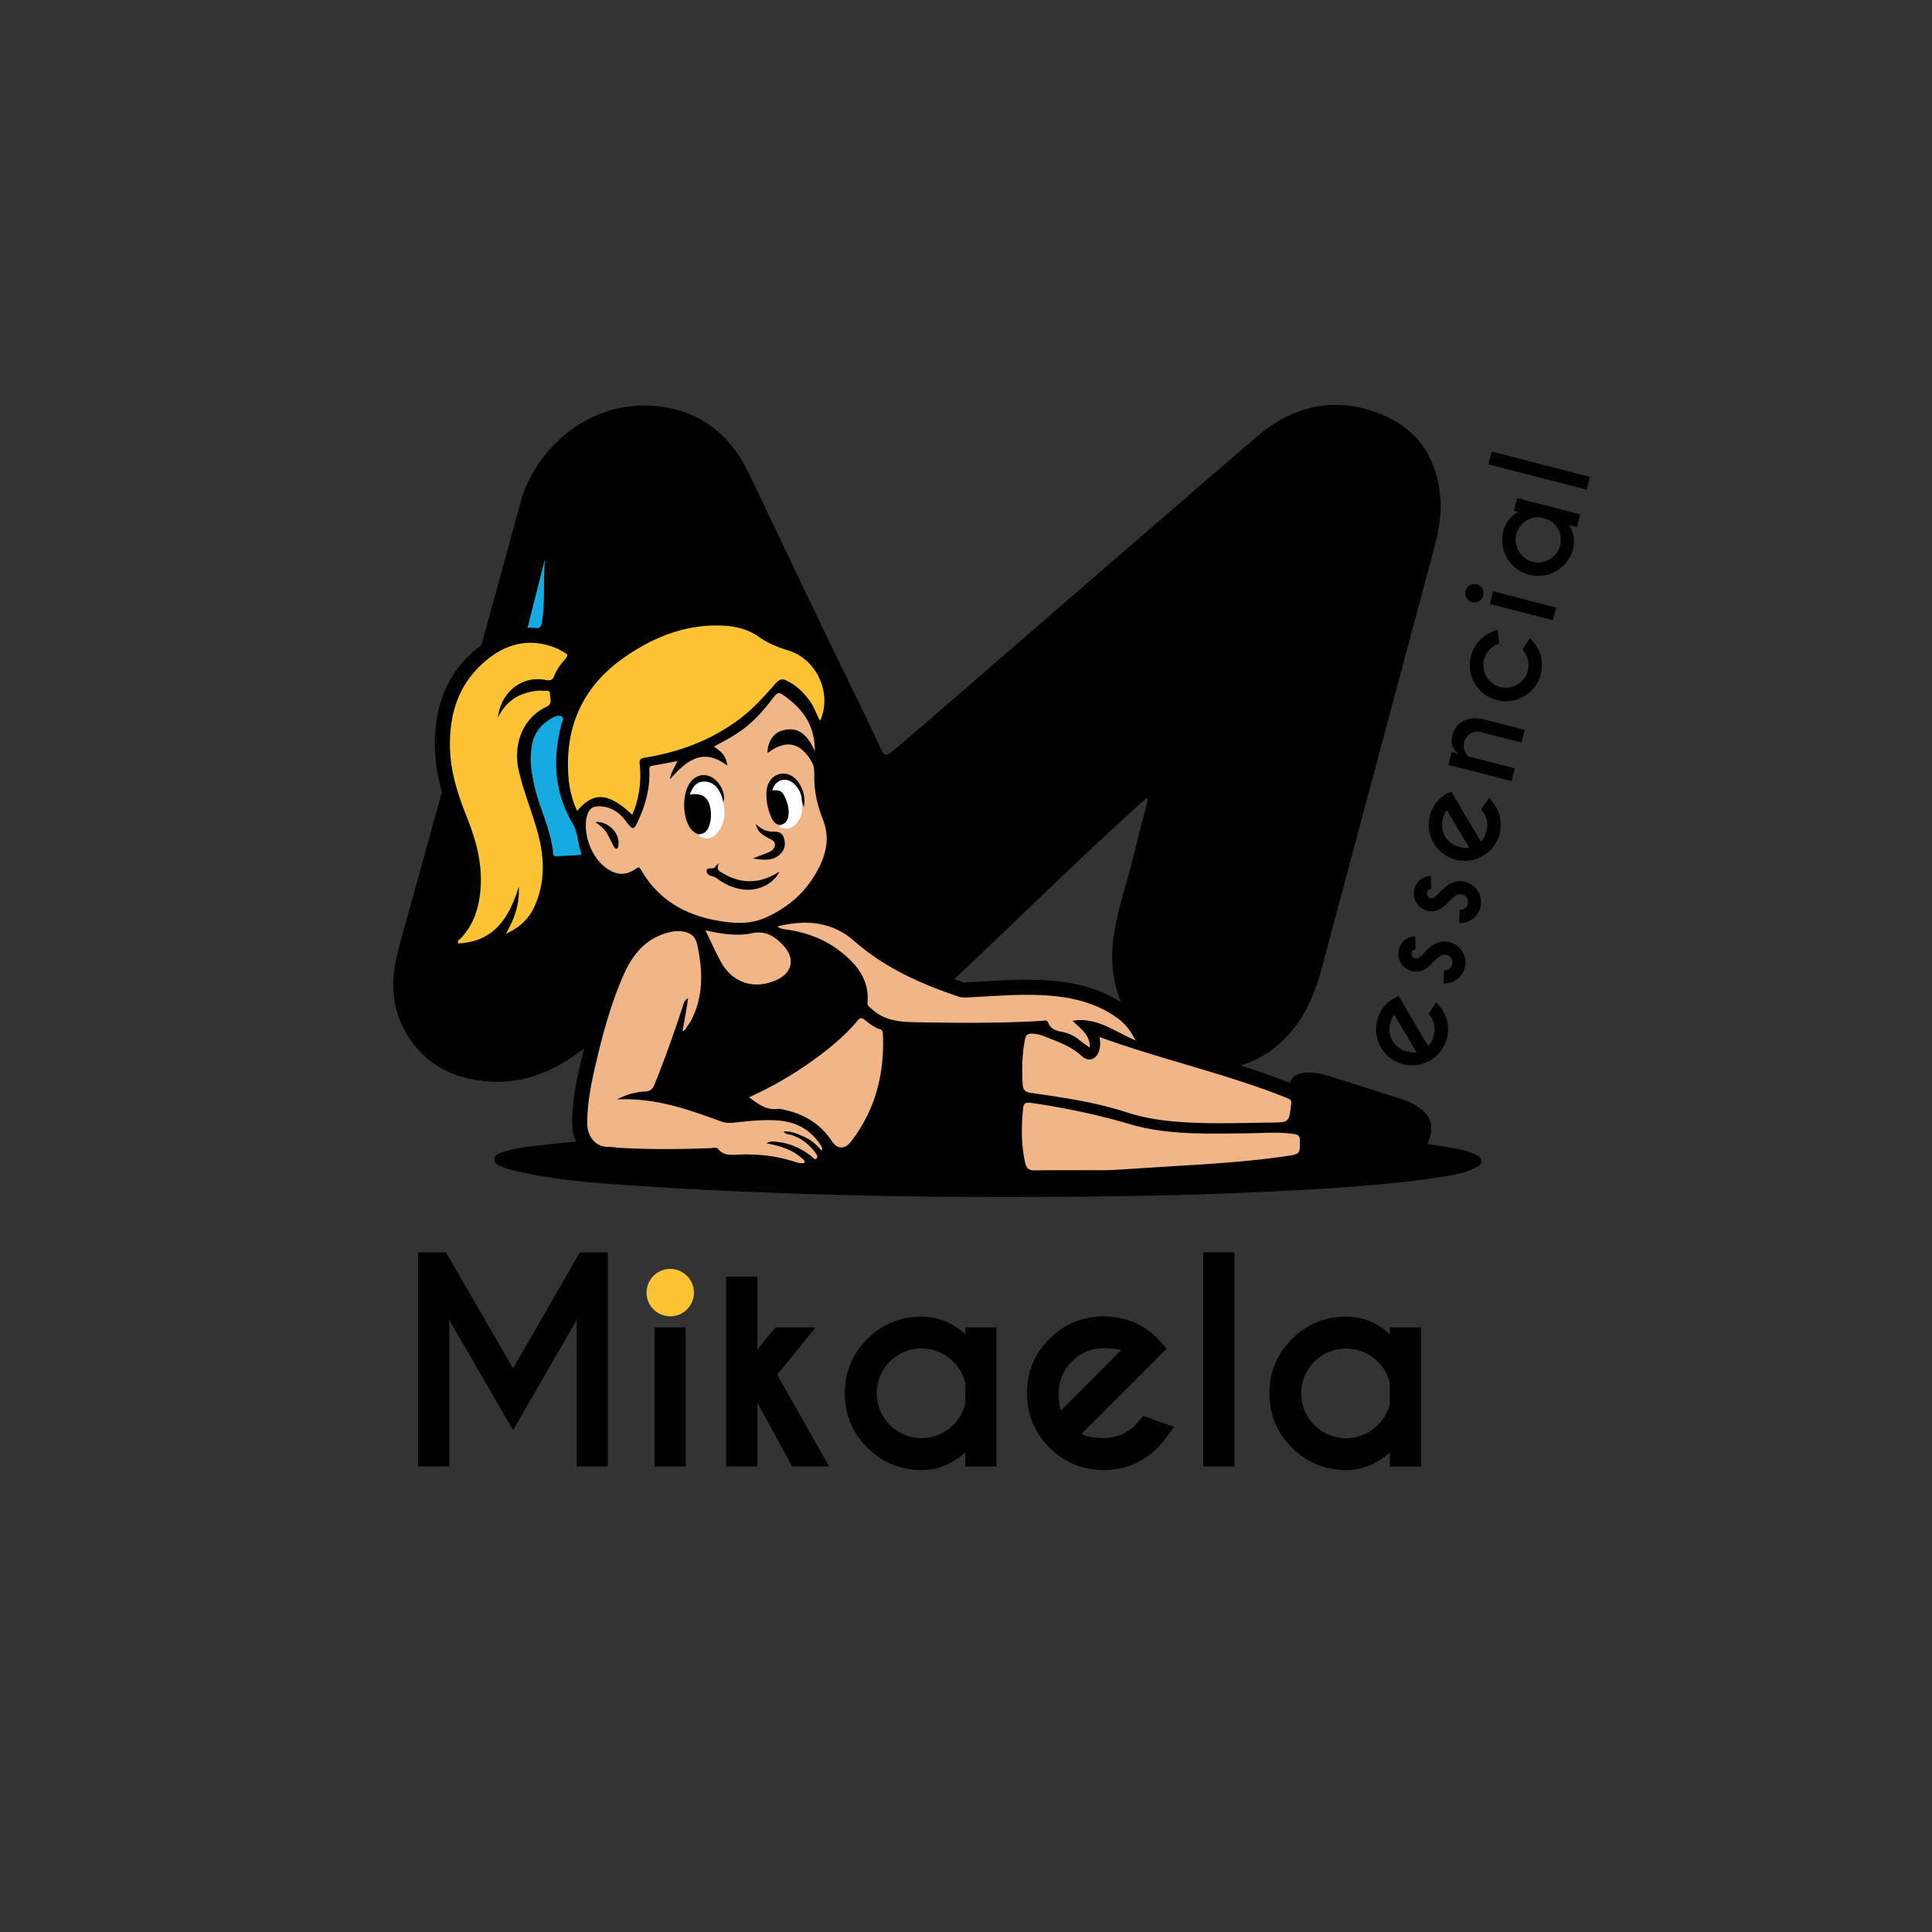 <svg viewBox="0 0 2467.4 2467.4" xmlns="http://www.w3.org/2000/svg" id="PROJETO"><rect x="0" y="0" width="2467.4" height="2467.4" fill="#333333" stroke="none"/><defs><style>.cls-1{fill:#15aae0;}.cls-2{fill:#f1b687;}.cls-3{fill:#fff;}.cls-4{fill:#fcc334;}</style></defs><g data-name="01" id="_01"><path d="M1883.4,1473.94a101.89,101.89,0,0,0-24.49-7.11c-11.93-2.1-23.91-3.92-36.07-5.89,10.09-21.5,5.07-37.38-14.85-49a95.89,95.89,0,0,0-19.32-8.52c-28-8.93-55.9-18-84-26.64-12.88-4-25.86-8.2-39.74-6.29-11.19,1.54-16.57,5.85-18.22,17-.93,6.28-3.3,4.32-6.79,3q-22.35-8.12-44.81-16c-8.52-3-17.07-5.9-27.15-9.38,3.07-.93,4.42-1.44,5.81-1.74,36.79-7.8,64.47-28.8,85.42-59.3,15-21.88,23.29-46.63,30.08-72q70.9-265.38,142-530.7c5.65-21.13,9.86-42.41,8.25-64.43-3.58-49-26.36-86.57-71.49-106.13C1708.84,505.2,1653.69,516,1604.78,558q-63.58,54.53-126.9,109.37-128.07,110.77-256,221.64c-26.89,23.27-53.7,46.65-80.95,69.5-9.4,7.88-11.81,7.07-16.85-4-19.56-42.76-40.7-84.76-61.17-127.08-35.81-74.09-70.81-148.56-106.46-222.73-20-41.55-50.67-71.67-96.5-82.41-98.23-23-175.79,48.27-194.95,118.46q-25.31,92.72-50.82,185.39a26,26,0,0,1-8.15,13.1,130.59,130.59,0,0,0-36.32,53.37c-12.59,34.55-13.43,69.56-5.76,105.11a31.73,31.73,0,0,1-.06,15.64c-16.76,60.32-33.27,120.71-50.16,181-6,21.57-11.9,43-11.52,65.74.87,52.11,35.4,99.56,85.32,114.35,49.09,14.55,95.36,6.48,138.23-21.19,9.65-6.23,18.78-13.26,29-20.51-8.47,41.93-21.46,82-16,125-12.61,1.21-25.19,2.21-37.71,3.67-20.7,2.4-41.62,3.82-61.45,11-3.73,1.35-8.08,3-8.15,8.16s4,7.07,7.71,8.64c10,4.24,20.69,6.63,31.33,8.86,54,11.32,109,14,163.82,17.62,70.12,4.63,140.36,7.42,210.62,9.61,121.47,3.79,243,4,364.47,2.66,92.94-1,185.84-4.07,278.64-9.78,49.93-3.07,99.72-7.14,149.2-14.45,16-2.36,32-5.1,46.71-12.29,3.73-1.82,7.76-3.72,7.92-8.57C1892,1477.39,1887.36,1475.75,1883.4,1473.94Zm-978.78-55.75a190.8,190.8,0,0,0-54.43-17c-4.87-.79-4.77-2.2-3.08-6.16,5.87-13.74,11.32-27.66,17.53-43,23.13,33.2,54.66,54.89,92.64,69.74C938.19,1426.16,921.59,1426.6,904.62,1418.19Zm543.7-327.54c-8.17,34.3-20.27,67.67-25.7,102.59-5,32.29-1.72,63.92,12,94,.32.69.14,1.61.27,3.53-13.28-8.31-26.38-15.21-40.48-20-34.58-11.82-70.21-13.54-106.27-11.42-16.43,1-32.87,1.92-49.29,3-8.79.56-16.71-2.34-26.37-6.12,84.76-79.12,166-160.37,251.6-236.9l2.05,1.63C1460.17,1044.15,1453.88,1067.31,1448.32,1090.65Z"></path><path d="M695.86,714.16c-2.17,27.08.63,54.76-4,82-1.14,6.73-11,11.17-16.51,7.62-2-1.27-1.36-3-1-4.64Q685.11,756.66,695.86,714.16Z" class="cls-1"></path><path d="M1808,1411.92a95.89,95.89,0,0,0-19.32-8.52c-28-8.93-55.9-18-84-26.64-12.88-4-25.86-8.2-39.74-6.29-8.78,1.21-14,4.14-16.6,10.73a11,11,0,0,0-.7,1.9c-42.74-16.85-87-30-129.93-42.75-16-4.75-32.34-9.6-48.64-14.66a19.17,19.17,0,0,0-1.73-5.51c-7.46-15.19-16.3-26.22-27.81-34.73-24.39-18-54-28.65-90.63-32.46a354.85,354.85,0,0,0-36.79-1.76c-17.4,0-34.79,1-51.62,1.93-6.63.38-13.5.77-20.2,1.08l-3.13.18c-1.69.1-3.28.2-4.62.2a8.93,8.93,0,0,1-2.65-.25c-37.77-12.76-86.24-31.91-126.2-67-20.43-18-44.68-27.39-72.11-28.11a146.55,146.55,0,0,0,23.84-29c13.09-20.91,28.71-53.09,13.41-91-6.92-17.14-10.08-33.43-9.66-49.81a52.48,52.48,0,0,0-2.52-19,19.25,19.25,0,0,0,3.4-11.27,119.89,119.89,0,0,0-2.51-22.88,19.22,19.22,0,0,0,5.62-5.6c.14-.22.26-.39.37-.53a25.15,25.15,0,0,0,3.09-5.62c8.32-21.75,7-46.64-3.64-68.28s-29.28-37.62-51.36-44.26c-13.36-4-23.12-8.51-31.67-14.57-15.59-11-34.23-16.85-57-17.74-2.58-.1-5.2-.15-7.78-.15-44.12,0-86.35,14.51-129.12,44.35-28.26,19.72-49.35,43.84-62.68,71.68-.15.3-.28.61-.42.91l-.54-.21a44.79,44.79,0,0,0-.5-8.45c-.07-.52-.17-1.23-.19-1.54a25.56,25.56,0,0,0-1.06-7.37,31.5,31.5,0,0,0,5.18-9c1.48-3.88,4.15-8,8.4-13.08l.1-.12c4.85-5.78,10.89-13,9-23.55s-10.22-15.22-16.87-18.93a80.55,80.55,0,0,0-9.35-4.57,107.14,107.14,0,0,0-39.82-8c-26.9,0-52.51,11.27-76.1,33.5-32.73,30.84-47.65,71.39-45.63,123.95,1.3,33.54,11.82,64.16,23,92.26,12.72,32,17.66,56.9,16,80.83-1.59,23.11-7.9,39.87-19.85,52.61-11,8.23-10.62,20.27-6.86,28.25a19.31,19.31,0,0,0,17.44,11l.86,0c20.56-.92,36.69-6.75,49.47-15.44a19.29,19.29,0,0,0,18.27,1.46c22.35-9.85,37.69-24.85,46.9-45.87a138.05,138.05,0,0,0,11.54-51.23c1.46-.07,2.88-.2,4.14-.37l4.5-.23c5.39-.28,11.49-.59,17.63-1h.19a27.73,27.73,0,0,0,9.3-1.6,70.55,70.55,0,0,0,15,14.51c10.44,7.34,20.52,10.91,30.81,10.91a45.68,45.68,0,0,0,15.66-2.81A141.89,141.89,0,0,0,851,1171.76c-32.61,7.67-56.32,29.26-72.42,66-13.34,30.47-24,64.08-34.65,109-7.32,30.9-13.36,58.92-13.22,88.85.13,27.14,20.06,48.4,45.37,48.4h1.08a55.36,55.36,0,0,1,5.9.53c2.19.27,4.67.58,7.32.73,18.66,1.06,37.89,1.57,58.77,1.57,18.14,0,37.45-.39,59-1.21,10.66,8.6,22.65,8.6,27.09,8.6,2.53,0,4.94-.13,7.07-.25,3.77-.2,7.55-.3,11.23-.3a179.46,179.46,0,0,1,54.25,8l1.13.36a48.61,48.61,0,0,0,15.35,2.84c1.09,0,2.19-.05,3.27-.14a21.32,21.32,0,0,0,12-5.13c.49,0,1,0,1.49,0a21.66,21.66,0,0,0,14.94-6.06,23.87,23.87,0,0,0,6-9.6,19.16,19.16,0,0,0,1.42-1.43q24,5.45,49.12,10.15a1273.33,1273.33,0,0,0,208.2,21.18h.53c12.88-.15,26.48-.21,44.12-.21q12.72,0,25.45,0l15.82,0h.33c6.64,0,13.42-.21,20.14-.63l82-5.14h.27l.45,0c48.2-3,91.7-5.93,136.06-12.48,6.62-1,12.68-1.88,18-4.33-.06.17-.1.35-.16.53-.27.82-.58,1.61-.91,2.39,21.5-2,44.76-5.08,69.51-9.8a731.54,731.54,0,0,0,90.46-23.32h0C1832.93,1439.44,1827.91,1423.56,1808,1411.92Z"></path><path d="M865.26,972c-3.52,7.66-8.2,13.73-9.68,23.22,20.93-23.61,42-41.25,73.13-17.45-.75-12.06-7.82-18.29-17-24.28,13.76-7.22,26.76-14.2,38.51-23.17,13.42-10.24,24.57-22.61,34.74-36,8.88-11.75,9.36-11.5,20.85-2.64,23.86,18.43,34.48,38.12,35,67.9-9.45-20.87-21.66-33.76-44.07-25.83-10.11,3.58-16.78,15.74-16.52,27.37.29,0,.68.13.87,0q34.6-25.74,55.93,12.51c2.7,4.85,3,10.11,2.92,15.4-.52,20,3.54,38.94,11,57.53,10.73,26.59,2.36,50.79-11.88,73.54-15,23.9-36.35,40.75-61.81,52.07-19.52,8.69-40.47,7.17-60.8,3.64-41.92-7.28-76.1-27-97.81-65-1.5-2.62-2.34-4.14-5.83-1.74-13.73,9.44-25,9.11-38.65-.5-18.38-12.92-29.88-43-24.89-65.06,2.38-10.52,7.31-14.4,18.17-13.64,13.13.91,23.16,7.3,31,17.76,10.24,13.58,11,13.33,17.79-2,8.75-19.9,14.22-40.46,13-62.39-.18-3.28.6-4.77,4-5.34C843.63,976.08,853.94,974.06,865.26,972Z" class="cls-2"></path><path d="M891.41,1065.5c-2-1.16-4.27-2-6-3.54-15.24-13.07-15.65-52.79-.78-66.3,7.32-6.65,16.71-7.63,25.14-2.61,10.64,6.32,17.81,22.69,13.76,31.42-4.42-4.15-4.9-10.44-8.39-15.17-8.5-11.53-25.69-11.82-29.2,1.64,21.46,4.66,31.26,26.82,20.71,46.87C902.89,1065,898.44,1067.21,891.41,1065.5Z"></path><path d="M891.41,1065.5c7.94.06,12.36-4.36,14.55-11.52a44.6,44.6,0,0,0,.52-25.1c-3.33-12.13-10.59-16-25.55-14.29,3.29-8,6.91-15.3,16.25-16.3,9.77-1,16.85,3.9,21.55,12.19a35.42,35.42,0,0,1,4.8,14c3.2,13.69,1.93,26.76-6.64,38.24C909.53,1072.58,897.69,1073.59,891.41,1065.5Z" class="cls-3"></path><path d="M996.84,1053.57c-6.26-.15-9.35-4.43-11.61-9.37a71.77,71.77,0,0,1-6.41-31.73c.26-12.45,7-21.52,17.09-24,9.7-2.34,20.16,3.26,25.93,14,4.49,8.35,6.89,17.11,4.73,28.23-1.18-3.46-1.87-5.46-2.56-7.47-4.12-5-4-12-8.27-17.08-5.87-7.05-15.38-9.75-21.65-5.18-2.93,2.14-6,4.11.17,7.06,11.61,5.52,18.65,24.09,14.15,36.13C1006.49,1049.36,1004.18,1054.79,996.84,1053.57Z"></path><path d="M996.84,1053.57c7.11-1.71,9.71-6.78,10.28-13.53.76-9.12-2.21-17.31-6.26-25.17-3.07-5.94-8.79-5.83-14.47-5.38,3.27-13.6,17.07-18,27.39-8.69a29.51,29.51,0,0,1,10.23,22.48c.41,9,1.11,17.94-4.83,25.84-6.59,8.77-14.22,11.36-22.73,7.33C993.23,1054.92,997.68,1054.65,996.84,1053.57Z" class="cls-3"></path><path d="M995.59,1113c-8.71,17.69-30.84,26.74-51.48,22.11a68.45,68.45,0,0,1-28.43-13.3c-4.27-3.45-12.37-2.69-13.14-8.54-1-7.77,9.31-1.27,11.37-6.87.35-1,1.66-1.55,4.49-4-4.76,8.67.68,10.42,4.84,12.88C946.82,1129.14,970.32,1129.22,995.59,1113Z"></path><path d="M965.4,1052.32c7,7,14,10,22.17,9.87,5.87-.1,11.22.71,13.41,7.44,2.33,7.2,2,14-3.22,19.81-10,11-23,9-36.15,6.88,6.29-2.46,12.6-4.87,18.87-7.38,4.52-1.8,8.81-4.28,9.22-9.62.42-5.54-4.62-6.84-8.39-9C974.56,1066.5,967.28,1063.1,965.4,1052.32Z"></path><path d="M760.33,1049.8c17.29-1,31.81,15,29.43,29.67-.27,1.69-.23,3.88-2.16,4.4-2.08.56-3-1.5-3.81-3-2.9-5.43-5.49-11-8.49-16.41C772.16,1058.87,767.21,1054.78,760.33,1049.8Z"></path><path d="M807.41,1040.49c-30.38-28.43-49.58-29.76-70.27-4.79-7.26-15.32-10.51-31.3-11.44-47.64-3.55-62.52,20-112.47,71.42-148.36,37.42-26.11,78.37-42.56,125.11-40.74,16.83.66,32.88,4.49,46.59,14.21,11.51,8.16,23.93,13.29,37.26,17.3,35.86,10.77,55.91,52.26,42.55,87.18a17.56,17.56,0,0,1-1.63,2.54c-4.33-8.6-7.26-17.22-12.55-24.61-6.92-9.69-15-18.1-25.45-24-10.25-5.78-12.62-5.53-20.35,3.26-13.77,15.68-27.56,31.11-44.54,43.73-36,26.78-76.58,42-120.38,49-7.36,1.19-7.23,3.88-6.63,9.48C819.4,998.39,815.56,1022.74,807.41,1040.49Z" class="cls-4"></path><path d="M871.77,1316.33c1.23-6.88,2.49-13.75,3.67-20.64,1.12-6.6,2.15-13.21,3.41-21-5.17,3-5.84,7.47-7.09,11.26-10.94,33.2-22.58,66.14-35.65,98.57-2.46,6.09-5.25,9.25-12.46,9.51-11.65.42-22.91,3.58-35.8,10.05,48.45-2.37,90.65,12.59,132.74,28a33.43,33.43,0,0,0,15.5,1.81c19-2.06,38.1-4.31,57.19-2.93,23.55,1.7,42.76,11.84,55.37,32.62.88,1.44,2.21,2.87.53,6-6-7.43-12.84-13.48-21.31-17.3s-16.58-7.82-27.13-7.2c3.24,4.16,7.2,3.46,10.33,4.5,12.47,4.16,22.15,11.89,30,22.17,1.74,2.29,4.15,5.49,1.69,7.82s-4.58-1.28-6.45-2.76c-13.23-10.47-28-17.06-44.92-18.59-3.71-.34-7.57-1-12.71,1.83,18.36,3.68,35.1,8.31,48.4,22a2,2,0,0,1-1.23,3.46c-4.68.41-8.64-1.11-12.32-2.25-23.59-7.36-47.63-9.9-72.25-8.59-8.7.46-17.68.93-24.18-7.32-2.08-2.64-6.15-1.18-9.26-1.06-38.81,1.47-77.61,1.87-116.4-.34-5-.28-9.94-1.36-14.9-1.27-16.33.29-26.5-14.17-26.57-29.21-.14-28.77,6.13-56.59,12.69-84.32,8.54-36.06,18.65-71.65,33.56-105.68,12-27.34,29.64-48.59,60.56-55.33a40.29,40.29,0,0,1,14-.69c10.4,1.4,17.24,5.59,19.77,17.43,6.84,32.13,8.08,63.52-6.63,93.92-2.16,4.46-5.24,8.48-8,12.66a41.3,41.3,0,0,1-2.65,3.28Z" class="cls-2"></path><path d="M635.86,916.6c8.6-17.37,20.88-27.48,37.66-32.05,6.59-1.8,13.26-3,20-2.33,3.3.33,9-1.78,8.92,4.13,0,5.57,3.49,12.53-4.49,16.26-30.55,14.26-43.22,48.29-35.31,82.21,6,25.53,15.85,49.84,23.1,75,9.4,32.53,11.34,64.81-2.6,96.63-7.07,16.13-18.66,27.87-37,36,11.3-19.67,17.67-38.54,16.34-59.87-12.06,39-31.19,70.18-77.16,72.23-1.8-3.8,1.09-4.34,2.31-5.6,17.84-18.28,24.5-41,26.19-65.7,2.15-31.3-6-60.63-17.34-89.28-11-27.68-20.48-55.67-21.65-85.87-1.61-41.84,8.36-79.75,39.59-109.18,27.15-25.58,58.75-36.29,95.52-21.58a64.34,64.34,0,0,1,7.12,3.5c9.35,5.22,9.29,5.21,2.45,13.35-4.75,5.65-9,11.7-11.65,18.61-2.07,5.4-4.86,6.55-10.74,5.37C667.06,862.33,639.48,883.39,635.86,916.6Z" class="cls-4"></path><path d="M1404.21,1324.41c79.52,28.91,161.85,46.79,239.81,78,4.11,1.65,5.77,3.46,4.84,7.63a8.29,8.29,0,0,0-.13.87c-2.14,22-2.73,22.56-24.34,22.76-45.82.42-91.68,2.7-137.39-2.72a250.28,250.28,0,0,1-48.15-10.39c-39.88-13-81.17-18.87-122.42-24.89-7.41-1.08-9.91-3.85-10.33-10.77-1.15-19.15-.83-38.15,2.84-57.06,1.08-5.57,3.29-8.11,9.24-7.73a44.73,44.73,0,0,1,14.5,3c17,6.92,34.48,12.38,48.68,25.51,9.67,8.94,20.46,3.64,23.11-9.54C1405.45,1334.15,1405,1329.17,1404.21,1324.41Z" class="cls-2"></path><path d="M1508,1488.75l.76,0c44.92-2.75,89.84-5.73,134.41-12.31,17.25-2.55,17-2.8,16.95-19.67,0-5.47-1.58-7.61-7.19-8.44-21.13-3.14-42.27-1-63.41-.9-48.79.32-97.94,2.38-145.39-11.44a897.1,897.1,0,0,0-127.32-27.42c-7-1-9.6.36-10.24,7.17-2.2,23.23-2.55,46.32,2.73,69.29,1.56,6.78,4.38,9.74,11.8,9.66,28.54-.33,57.09-.19,85.63-.16q9.63,0,19.25-.6Z" class="cls-2"></path><path d="M992.7,1183.28c36.9-9.42,70.33-6,98.28,18.55,38.88,34.17,84.6,54.54,132.76,70.81,5.77,1.95,11.63,1.14,17.48.86,35.22-1.66,70.4-5,105.7-1.33,29.42,3.06,57.06,11,81.17,28.78,9.31,6.89,16.13,15.87,22,27.74-26.79-11.39-49.8-30.28-80.3-25,9.57,9.85,22.37,17,22.06,34.31-5-3.64-9.39-6.52-13.42-9.78a49.76,49.76,0,0,0-22.94-10.6c-7.18-1.28-13.8-3.86-16.7-11.3-1.83-4.68-5.33-2.69-8.17-2.53-54.34,3.17-108.73,2.72-163.11,1.67-19.6-.37-38.83-2.57-54.23-16.88-2.57-2.39-5.72-4-5.37-8.38,2.4-29.64-14.13-49.24-35.62-65.84-20-15.44-43.1-23.65-68-27.28C1000.85,1186.57,997.3,1186.39,992.7,1183.28Z" class="cls-2"></path><path d="M956.61,1401.35a475.11,475.11,0,0,0,97.69-59.12c14.8-11.67,28.78-24.23,40.88-38.71,3-3.61,4.93-4.37,9-1.15,6,4.68,11.92,9.68,19.38,12,3.72,1.13,3.86,3.83,4,6.88,2.22,50.45-9.73,96.64-41,137-7.46,9.63-17.18,9.65-23.85-.46-14.57-22.07-35.19-34.83-60.67-40.37-2.86-.63-5.89-1.56-8.69-1.2C978.74,1418.09,968.26,1410.11,956.61,1401.35Z" class="cls-2"></path><path d="M714.63,1093.34c-4.77.7-7.83.76-8.19-3.41-2.5-29.11-16.39-55-23.19-82.93-4.63-19-7.8-38-3.54-57.47,3.45-15.84,13.27-26.4,27.38-33.56,3.65-1.85,7.67-2.9,10.83-.52s0,5.91-.79,8.79c-11.57,44.69-9.68,87.69,14.66,128.39,6.53,10.91,5.75,24.41,10.29,36.21,1.43,3.71-2.41,3.11-4.48,3.24C729.4,1092.61,721.18,1093,714.63,1093.34Z" class="cls-1"></path><path d="M900.91,1188.18c20.88,4.62,40.34,7.69,59.38,3.66,17.81-3.77,29.53,4.32,40.18,15.75,15.72,16.87,11.51,35.15-9.55,44.35-28,12.24-55.36,3.46-70.1-23.21C913.89,1216.2,908.13,1203,900.91,1188.18Z" class="cls-2"></path></g><polygon points="655.26 1747.45 570.37 1600.73 569.65 1599.48 534 1599.48 534 1872.87 573.73 1872.87 573.73 1685.75 655.27 1826.38 736.48 1685.79 736.48 1872.87 776.2 1872.87 776.2 1599.48 740.55 1599.48 655.26 1747.45"></polygon><path d="M874.83,1632.06a27,27,0,0,0-37.88,0,26.79,26.79,0,0,0,0,38.13,27,27,0,0,0,37.88,0,26.79,26.79,0,0,0,0-38.13Z"></path><rect height="177.61" width="39.72" y="1695.26" x="836.03"></rect><polygon points="1041.63 1695.26 990.41 1695.26 967.25 1723.62 967.25 1630.51 927.36 1630.51 927.36 1872.87 967.25 1872.87 967.25 1791.35 1011.75 1872.87 1058.96 1872.87 992.6 1755.72 1041.63 1695.26"></polygon><path d="M1232.75,1703.93c-16.24-14.89-35-22.42-55.88-22.42-27,0-50.27,9.64-69.29,28.66s-28.66,42.33-28.66,69.28,9.64,50.27,28.66,69.29,42.33,28.66,69.29,28.66c20.87,0,39.64-7.58,55.88-22.56V1873h39.89V1695.26h-39.89Zm0,88c-2,10.21-7.12,19.63-15.37,28a57.22,57.22,0,1,1,0-81c8.26,8.37,13.44,17.79,15.39,28Z"></path><path d="M1458.86,1809.56c-4.4,5.27-7.35,8.72-8.77,10.26a55.94,55.94,0,0,1-40.64,16.68c-12.85,0-22.22-1.84-27.91-5.48l89.4-89.39,19.1-19.28-1.56-1.76c-5.34-6-8.5-9.51-9.66-10.67-2.72-2.72-5.54-5.31-8.43-7.73-17.37-14-37.88-21-60.94-21-26.85,0-50.13,9.67-69.21,28.75s-28.74,42.41-28.74,69.37,9.67,50.29,28.74,69.37,42.36,28.74,69.21,28.74,50.29-9.67,69.37-28.74c3.93-3.93,10-11.66,18.71-23.62l2-2.7L1460,1808.22ZM1369,1738.7a55.31,55.31,0,0,1,40.42-16.8c12.16,0,18.71,1.23,22.22,2.62l-76.81,77c-1.4-3.55-2.63-10.11-2.63-22.19A55.51,55.51,0,0,1,1369,1738.7Z"></path><rect height="273.56" width="39.89" y="1599.31" x="1536.7"></rect><path d="M1775,1695.26v8.67c-16.24-14.89-35-22.42-55.88-22.42-27,0-50.27,9.64-69.28,28.66s-28.67,42.33-28.67,69.28,9.65,50.27,28.67,69.29,42.32,28.66,69.28,28.66c20.88,0,39.65-7.58,55.88-22.56V1873h39.89V1695.26ZM1678.51,1739a57.54,57.54,0,0,1,81.08,0c8.27,8.37,13.44,17.79,15.39,28v25c-2,10.21-7.12,19.63-15.37,28a57.31,57.31,0,1,1-81.1-81Z"></path><path d="M1823.8,1335.81q4.65-3.13,7.42-13.88a28,28,0,0,0-3-21.91q-.84-1.3-3.79-5.41l10-14.72a106.1,106.1,0,0,1,8.67,11.42,46,46,0,1,1-67.65-13.33c1.43-1,2.94-2,4.51-2.93.66-.39,2.69-1.45,6.09-3.2l6.13,10.27Zm-43.15-40q-2.82,2.2-5.29,11.76a28.87,28.87,0,0,0,20.79,35.09q9.48,2.44,12.84,1Z"></path><path d="M1850,1237.94a9.84,9.84,0,0,0,4.6-6.16,10,10,0,0,0-7.29-12.24,9.59,9.59,0,0,0-7.54,1.06,59,59,0,0,0-8.19,6.83q-7,7.54-11.67,10.28a22.67,22.67,0,0,1-33.45-25.16,21,21,0,0,1,10-13.54,20,20,0,0,1,11-3l.49,16.91a7.72,7.72,0,0,0-2.87.43,5.28,5.28,0,0,0-2.38,3.4,5.72,5.72,0,0,0,.65,4.47,5.87,5.87,0,0,0,8,2.11,57.28,57.28,0,0,0,6.51-5.51q7.83-8.34,13.35-11.6a26.77,26.77,0,1,1,27.22,46.11,26.24,26.24,0,0,1-14.86,3.52l.71-17C1846.88,1239,1848.77,1238.68,1850,1237.94Z"></path><path d="M1869.88,1160.83a9.89,9.89,0,0,0,4.6-6.17,10,10,0,0,0-7.29-12.24,9.59,9.59,0,0,0-7.54,1.07,57.58,57.58,0,0,0-8.2,6.83q-7,7.54-11.67,10.27a21.7,21.7,0,0,1-17.08,2.45,22.72,22.72,0,0,1-16.37-27.6,21,21,0,0,1,10-13.55,20.1,20.1,0,0,1,11.05-3l.48,16.92a7.49,7.49,0,0,0-2.86.43,5.23,5.23,0,0,0-2.38,3.39,5.94,5.94,0,0,0,4.24,7.2,5.65,5.65,0,0,0,4.42-.62,57.07,57.07,0,0,0,6.52-5.51q7.83-8.34,13.34-11.6a26.77,26.77,0,1,1,27.22,46.11,26.22,26.22,0,0,1-14.86,3.52l.71-17A10.24,10.24,0,0,0,1869.88,1160.83Z"></path><path d="M1891.07,1074.7q4.65-3.15,7.41-13.88a28,28,0,0,0-3-21.92c-.55-.87-1.82-2.67-3.79-5.4l10-14.73a108.75,108.75,0,0,1,8.67,11.43,46,46,0,1,1-67.66-13.34c1.44-1,2.94-2,4.52-2.93q1-.58,6.08-3.19l6.13,10.26Zm-43.16-40q-2.82,2.19-5.28,11.75a28.86,28.86,0,0,0,20.78,35.09q9.48,2.45,12.84,1.06Z"></path><path d="M1875.6,966.09l59,15.2-4.19,16.29-80.62-20.76,4.2-16.3,9.4,2.42q-12.47-8.64-8.52-24,3.38-13.08,14.64-18.4t25.36-1.95l52.41,13.5-4.18,16.22L1891.31,935a16.62,16.62,0,0,0-13.26,2,17.93,17.93,0,0,0-6.35,24.18A18.89,18.89,0,0,0,1875.6,966.09Z"></path><path d="M1944.24,829.36l10-14.72a107.51,107.51,0,0,1,8.67,11.42,46.11,46.11,0,1,1-63.14-16.26,114.56,114.56,0,0,1,13-5.86l1.78,17.75c-3.1,1.43-5.1,2.42-6,3A28.8,28.8,0,1,0,1948,834.77Q1947.19,833.46,1944.24,829.36Z"></path><path d="M1877,747.52a11.72,11.72,0,0,1,16.14,4.16,11.82,11.82,0,0,1-4.14,16.06,11.71,11.71,0,0,1-16.13-4.16,11.34,11.34,0,0,1-1.23-8.83A11.47,11.47,0,0,1,1877,747.52Zm29.87,7.61,80.61,20.77-4.18,16.22-80.61-20.77Z"></path><path d="M1939,653.85l-5.65-1.45,4.2-16.29,80.69,20.78-4.2,16.3-10.1-2.61q9.12,14.88,5.12,30.39a46,46,0,1,1-89.15-23Q1923.9,662.5,1939,653.85Zm38.46,9.91-11.91-3.06a27.06,27.06,0,0,0-15.72,4,28.8,28.8,0,1,0,39.48,10.17A27.22,27.22,0,0,0,1977.46,663.76Z"></path><path d="M1905.08,576.67,2030.5,609l-4.2,16.29L1900.88,593Z"></path><circle r="30.27" cy="1650.84" cx="855.97" class="cls-4"></circle></svg>